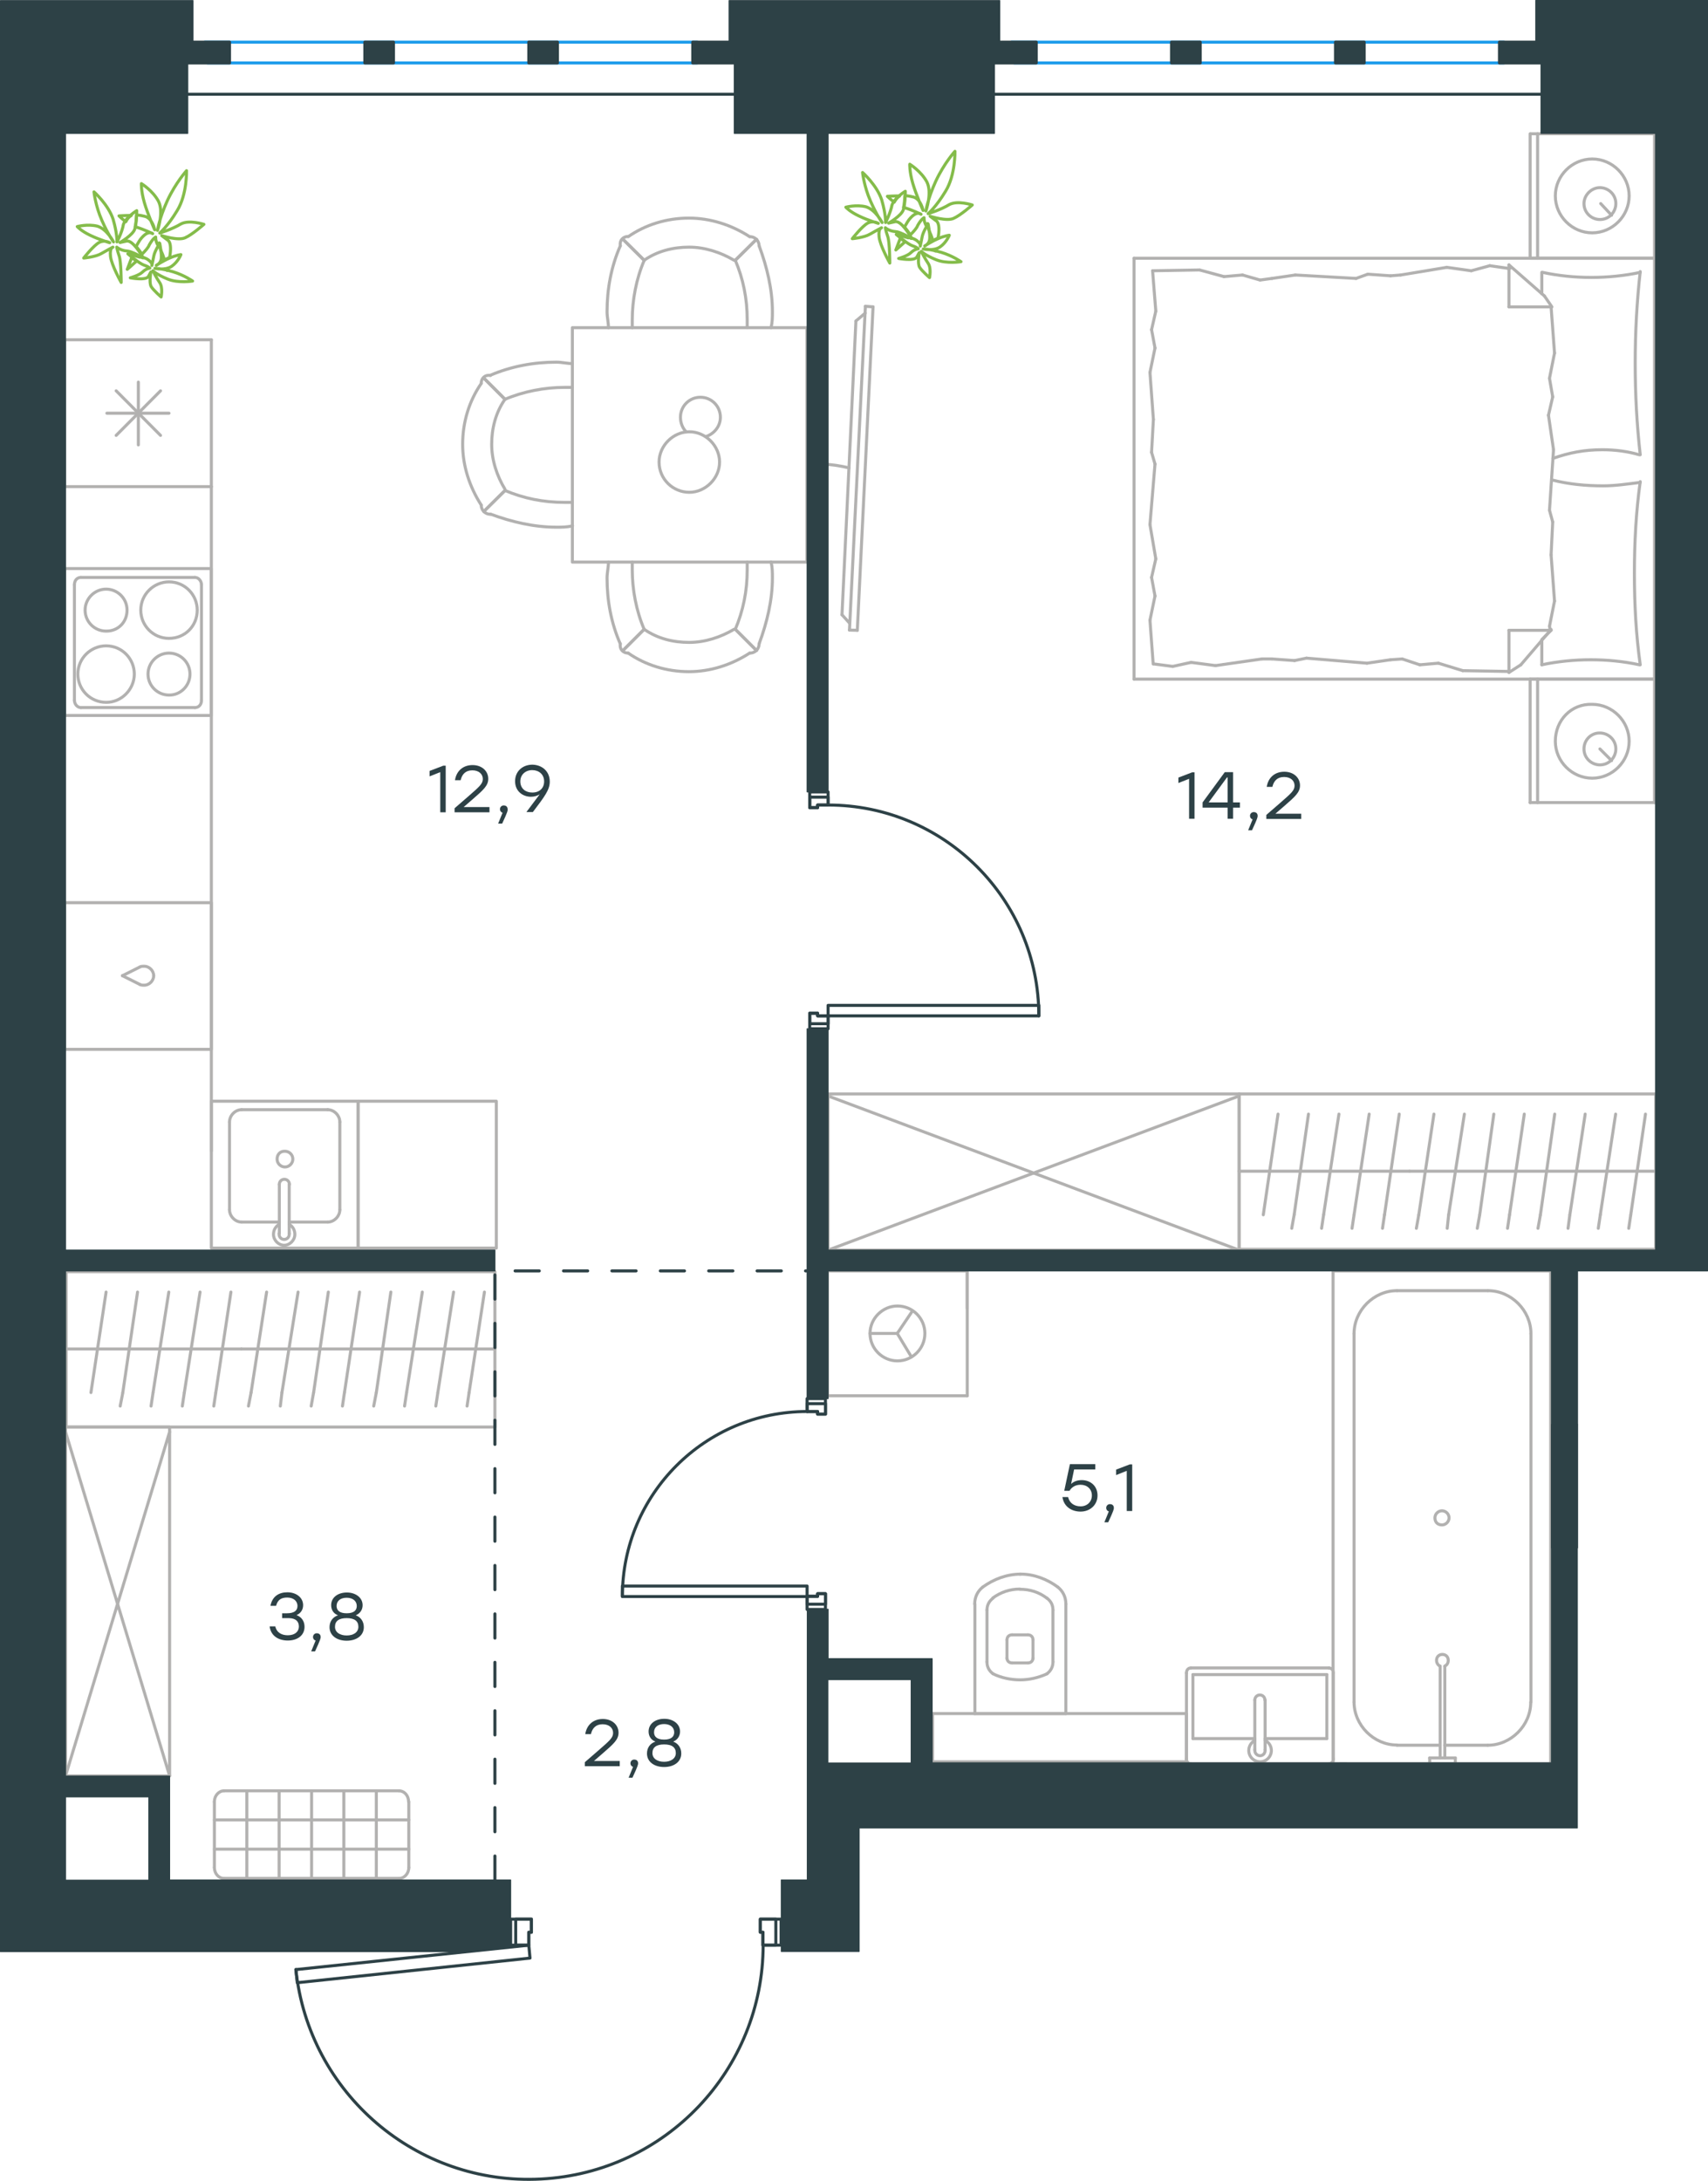 <?xml version="1.0" encoding="utf-8"?>
<!-- Generator: Adobe Illustrator 26.5.0, SVG Export Plug-In . SVG Version: 6.00 Build 0)  -->
<svg version="1.1" id="Слой_1" xmlns="http://www.w3.org/2000/svg" xmlns:xlink="http://www.w3.org/1999/xlink" x="0px" y="0px"
	 viewBox="0 0 846.9 1081" style="enable-background:new 0 0 846.9 1081;" xml:space="preserve">
<style type="text/css">
	.st0{fill:none;stroke:#B2B1B0;stroke-width:1.5;stroke-linecap:round;stroke-linejoin:round;stroke-miterlimit:22.926;}
	.st1{fill:none;stroke:#2D4146;stroke-width:1.5;stroke-linecap:round;stroke-linejoin:round;stroke-miterlimit:10;}
	.st2{fill:none;stroke:#1D9CEB;stroke-width:1.5;stroke-linecap:round;stroke-linejoin:round;stroke-miterlimit:22.926;}
	.st3{fill:none;stroke:#2D4146;stroke-width:1.5;stroke-linecap:round;stroke-linejoin:round;stroke-miterlimit:22.926;}
	
		.st4{fill:none;stroke:#2D4146;stroke-width:1.5;stroke-linecap:round;stroke-linejoin:round;stroke-miterlimit:22.926;stroke-dasharray:12,12,0,0,0,0;}
	.st5{fill:#2D4146;}
	.st6{fill:#2D4146;stroke:#2D4146;stroke-width:0.5;stroke-linecap:round;stroke-linejoin:round;stroke-miterlimit:10;}
	.st7{fill:none;stroke:#84BC4A;stroke-width:1.5;stroke-linecap:round;stroke-linejoin:round;stroke-miterlimit:22.926;}
</style>
<g>
	<g>
		<line class="st0" x1="820.4" y1="336.6" x2="820.4" y2="397.8"/>
		<line class="st0" x1="758.7" y1="397.8" x2="758.7" y2="336.6"/>
		<line class="st0" x1="758.7" y1="336.6" x2="820.4" y2="336.6"/>
		<line class="st0" x1="820.4" y1="397.8" x2="758.7" y2="397.8"/>
		<line class="st0" x1="793.3" y1="371.2" x2="799.1" y2="377"/>
		<line class="st0" x1="762.4" y1="397.8" x2="762.4" y2="336.6"/>
		<path class="st0" d="M771.2,367.4c0,10,8.3,18.3,18.3,18.3c10,0,18.3-8.3,18.3-18.3c0-10-8.3-18.3-18.3-18.3
			C779.1,348.7,771.2,357,771.2,367.4z"/>
		<path class="st0" d="M785.4,371.2c0,4.6,3.8,7.9,7.9,7.9c4.6,0,7.9-3.7,7.9-7.9c0-4.6-3.8-7.9-7.9-7.9
			C789.1,363.2,785.4,366.6,785.4,371.2z"/>
		<line class="st0" x1="820.4" y1="128" x2="820.4" y2="336.6"/>
		<line class="st0" x1="764.5" y1="145.6" x2="764.5" y2="135"/>
		<line class="st0" x1="769.1" y1="312.4" x2="748.2" y2="312.4"/>
		<line class="st0" x1="764.5" y1="317" x2="769.1" y2="312.4"/>
		<line class="st0" x1="562.3" y1="128" x2="820.4" y2="128"/>
		<line class="st0" x1="748.2" y1="333.3" x2="748.2" y2="312.4"/>
		<line class="st0" x1="820.4" y1="336.6" x2="562.3" y2="336.6"/>
		<line class="st0" x1="748.2" y1="131.3" x2="765.8" y2="146.7"/>
		<line class="st0" x1="765.8" y1="146.7" x2="769.5" y2="152.1"/>
		<line class="st0" x1="764.5" y1="329.5" x2="764.5" y2="317.4"/>
		<line class="st0" x1="769.1" y1="152.1" x2="748.2" y2="152.1"/>
		<line class="st0" x1="769.1" y1="312" x2="754.1" y2="329.5"/>
		<line class="st0" x1="754.1" y1="329.5" x2="748.2" y2="333.3"/>
		<line class="st0" x1="748.2" y1="131.3" x2="748.2" y2="152.1"/>
		<line class="st0" x1="571" y1="224.2" x2="571.9" y2="207.9"/>
		<line class="st0" x1="573.1" y1="277" x2="570.2" y2="260"/>
		<line class="st0" x1="572.7" y1="295.4" x2="571" y2="286.2"/>
		<line class="st0" x1="571" y1="286.2" x2="573.1" y2="277"/>
		<line class="st0" x1="572.7" y1="230" x2="571" y2="224.2"/>
		<line class="st0" x1="570.2" y1="260" x2="572.7" y2="230"/>
		<line class="st0" x1="571.8" y1="329.1" x2="570.2" y2="307.4"/>
		<line class="st0" x1="570.2" y1="307.4" x2="572.7" y2="295.4"/>
		<line class="st0" x1="573.1" y1="154.2" x2="571.5" y2="134.2"/>
		<line class="st0" x1="572.7" y1="172.5" x2="571" y2="163.4"/>
		<line class="st0" x1="571" y1="163.4" x2="573.1" y2="154.2"/>
		<line class="st0" x1="571.9" y1="207.9" x2="570.2" y2="184.6"/>
		<line class="st0" x1="570.2" y1="184.6" x2="572.7" y2="172.5"/>
		<line class="st0" x1="562.3" y1="128" x2="562.3" y2="336.6"/>
		<path class="st0" d="M813.3,225.4c-1.7-15-2.5-30-2.5-45.4c0-15,0.8-30.4,2.5-45.4"/>
		<path class="st0" d="M770,227.2c8.3-2.9,15.7-4.3,24.5-4.3c6.3,0,12.5,0.8,18.3,2.5"/>
		<path class="st0" d="M813.3,135c-7.9,1.7-16.3,2.5-24.2,2.5c-8.3,0-16.3-0.8-24.2-2.5"/>
		<path class="st0" d="M813.3,239.1c-6.3,0.8-12.5,1.7-18.3,1.7c-8.8,0-17.1-0.8-25.4-2.9"/>
		<line class="st0" x1="695.3" y1="326.6" x2="689.5" y2="327"/>
		<line class="st0" x1="713.2" y1="328.7" x2="704" y2="329.5"/>
		<line class="st0" x1="704" y1="329.5" x2="695.3" y2="326.6"/>
		<line class="st0" x1="748.2" y1="332.8" x2="725.3" y2="332.4"/>
		<line class="st0" x1="725.3" y1="332.4" x2="713.2" y2="328.7"/>
		<line class="st0" x1="641.9" y1="327.4" x2="630.7" y2="326.6"/>
		<line class="st0" x1="689.5" y1="327" x2="677.8" y2="328.7"/>
		<line class="st0" x1="647.8" y1="326.2" x2="641.9" y2="327.4"/>
		<line class="st0" x1="677.8" y1="328.7" x2="647.8" y2="326.2"/>
		<line class="st0" x1="630.7" y1="326.6" x2="625.7" y2="326.6"/>
		<line class="st0" x1="590.6" y1="328.3" x2="581.5" y2="330.3"/>
		<line class="st0" x1="581.5" y1="330.3" x2="572.3" y2="329.1"/>
		<line class="st0" x1="625.7" y1="326.6" x2="602.7" y2="329.9"/>
		<line class="st0" x1="602.7" y1="329.9" x2="590.6" y2="328.3"/>
		<line class="st0" x1="624.8" y1="138.8" x2="630.7" y2="138"/>
		<line class="st0" x1="606.9" y1="137.1" x2="616.1" y2="136.3"/>
		<line class="st0" x1="616.1" y1="136.3" x2="624.8" y2="138.8"/>
		<line class="st0" x1="571.5" y1="134.2" x2="594.8" y2="133.8"/>
		<line class="st0" x1="594.8" y1="133.8" x2="606.9" y2="137.1"/>
		<line class="st0" x1="678.2" y1="135.9" x2="689.5" y2="136.7"/>
		<line class="st0" x1="630.7" y1="138" x2="642.3" y2="136.3"/>
		<line class="st0" x1="672.4" y1="138" x2="678.2" y2="135.9"/>
		<line class="st0" x1="642.3" y1="136.3" x2="672.4" y2="138"/>
		<line class="st0" x1="689.5" y1="136.7" x2="694.5" y2="136.3"/>
		<line class="st0" x1="747.8" y1="133" x2="748.7" y2="133"/>
		<line class="st0" x1="729.5" y1="134.2" x2="738.7" y2="131.7"/>
		<line class="st0" x1="738.7" y1="131.7" x2="747.8" y2="133"/>
		<line class="st0" x1="694.5" y1="136.3" x2="717.4" y2="132.5"/>
		<line class="st0" x1="717.4" y1="132.5" x2="729.5" y2="134.2"/>
		<path class="st0" d="M813.3,329.5c-2.1-15-2.9-30-2.9-45.4c0-15,0.8-30.4,2.9-45.4"/>
		<path class="st0" d="M764.5,329.5c7.9-1.7,16.3-2.5,24.2-2.5c8.3,0,16.3,0.8,24.2,2.5"/>
		<line class="st0" x1="769.9" y1="258.7" x2="769.1" y2="275"/>
		<line class="st0" x1="767.8" y1="205.8" x2="770.3" y2="222.9"/>
		<line class="st0" x1="768.3" y1="187.5" x2="769.9" y2="196.7"/>
		<line class="st0" x1="769.9" y1="196.7" x2="767.8" y2="205.8"/>
		<line class="st0" x1="768.3" y1="252.9" x2="769.9" y2="258.7"/>
		<line class="st0" x1="770.3" y1="222.9" x2="768.3" y2="252.9"/>
		<line class="st0" x1="769.1" y1="152.1" x2="770.8" y2="175"/>
		<line class="st0" x1="770.8" y1="175" x2="768.3" y2="187.5"/>
		<line class="st0" x1="768.3" y1="310.4" x2="768.7" y2="312.4"/>
		<line class="st0" x1="769.1" y1="275" x2="770.8" y2="297.9"/>
		<line class="st0" x1="770.8" y1="297.9" x2="768.3" y2="310.4"/>
		<line class="st0" x1="820.4" y1="66.3" x2="820.4" y2="128"/>
		<line class="st0" x1="758.7" y1="128" x2="758.7" y2="66.3"/>
		<line class="st0" x1="759.1" y1="66.3" x2="820.4" y2="66.3"/>
		<line class="st0" x1="820.4" y1="128" x2="759.1" y2="128"/>
		<line class="st0" x1="793.7" y1="100.9" x2="799.1" y2="106.7"/>
		<line class="st0" x1="762.4" y1="128" x2="762.4" y2="66.3"/>
		<path class="st0" d="M771.2,97.1c0,10,8.3,18.3,18.3,18.3c10,0,18.3-8.3,18.3-18.3c0-10-8.3-18.3-18.3-18.3
			C779.5,78.8,771.2,87.1,771.2,97.1z"/>
		<path class="st0" d="M785.4,100.9c0,4.6,3.8,7.9,7.9,7.9c4.6,0,7.9-3.7,7.9-7.9c0-4.6-3.8-7.9-7.9-7.9
			C789.1,93,785.4,96.7,785.4,100.9z"/>
	</g>
	<g>
		<path class="st0" d="M421,231.9c-4.3-1-8.5-1.7-12.6-1.8"/>
		<line class="st0" x1="429.1" y1="151.8" x2="421.2" y2="312.3"/>
		<line class="st0" x1="425.1" y1="312.4" x2="432.9" y2="152.1"/>
		<line class="st0" x1="432.9" y1="152.1" x2="429.1" y2="151.8"/>
		<line class="st0" x1="417.5" y1="304.7" x2="424.4" y2="159.1"/>
		<line class="st0" x1="421.3" y1="308.9" x2="417.5" y2="304.7"/>
		<line class="st0" x1="424.4" y1="159.1" x2="429" y2="155.2"/>
		<line class="st0" x1="425.1" y1="312.4" x2="421.2" y2="312.3"/>
	</g>
</g>
<g>
	<line class="st0" x1="614.4" y1="580.5" x2="698.9" y2="580.5"/>
	<line class="st0" x1="685.5" y1="608.8" x2="686.5" y2="602.1"/>
	<line class="st0" x1="686.5" y1="602.1" x2="693.8" y2="552.2"/>
	<line class="st0" x1="670.4" y1="608.8" x2="671.4" y2="602.1"/>
	<line class="st0" x1="671.4" y1="602.1" x2="678.9" y2="552.2"/>
	<line class="st0" x1="655.3" y1="608.8" x2="656.3" y2="602.1"/>
	<line class="st0" x1="656.3" y1="602.1" x2="663.9" y2="552.2"/>
	<line class="st0" x1="640.5" y1="608.8" x2="641.7" y2="602.1"/>
	<line class="st0" x1="641.7" y1="602.1" x2="648.8" y2="552.2"/>
	<line class="st0" x1="626.4" y1="602.1" x2="633.7" y2="552.2"/>
	<rect x="614.4" y="542.2" class="st0" width="206.6" height="77"/>
	<line class="st0" x1="698.9" y1="580.5" x2="821" y2="580.5"/>
	<line class="st0" x1="807.6" y1="608.8" x2="808.6" y2="602.1"/>
	<line class="st0" x1="808.6" y1="602.1" x2="815.9" y2="552.2"/>
	<line class="st0" x1="792.5" y1="608.8" x2="793.5" y2="602.1"/>
	<line class="st0" x1="793.5" y1="602.1" x2="801.1" y2="552.2"/>
	<line class="st0" x1="777.5" y1="608.8" x2="778.4" y2="602.1"/>
	<line class="st0" x1="778.4" y1="602.1" x2="786" y2="552.2"/>
	<line class="st0" x1="762.6" y1="608.8" x2="763.8" y2="602.1"/>
	<line class="st0" x1="763.8" y1="602.1" x2="770.9" y2="552.2"/>
	<line class="st0" x1="747.5" y1="608.8" x2="748.5" y2="602.1"/>
	<line class="st0" x1="748.5" y1="602.1" x2="755.8" y2="552.2"/>
	<line class="st0" x1="732.5" y1="608.8" x2="733.7" y2="602.1"/>
	<line class="st0" x1="733.7" y1="602.1" x2="740.7" y2="552.2"/>
	<line class="st0" x1="717.6" y1="608.8" x2="718.3" y2="602.1"/>
	<line class="st0" x1="718.3" y1="602.1" x2="726.1" y2="552.2"/>
	<line class="st0" x1="703.5" y1="602.1" x2="711" y2="552.2"/>
	<line class="st0" x1="702.3" y1="608.8" x2="703.5" y2="602.1"/>
</g>
<g>
	<rect x="410.6" y="542.2" class="st0" width="203.9" height="77.4"/>
	<line class="st0" x1="410.6" y1="619.6" x2="614.4" y2="543.2"/>
	<line class="st0" x1="410.6" y1="543.2" x2="614.4" y2="619.6"/>
</g>
<g>
	<line class="st0" x1="104.8" y1="168.4" x2="104.8" y2="241.2"/>
	<line class="st0" x1="68.6" y1="189.4" x2="68.6" y2="220.5"/>
	<line class="st0" x1="57.6" y1="215.8" x2="79.6" y2="193.7"/>
	<line class="st0" x1="57.6" y1="193.7" x2="79.6" y2="215.8"/>
	<line class="st0" x1="53" y1="204.8" x2="83.8" y2="204.8"/>
	<line class="st0" x1="104.8" y1="241.2" x2="32" y2="241.2"/>
	<line class="st0" x1="32" y1="168.4" x2="32" y2="241.2"/>
	<line class="st0" x1="104.8" y1="168.4" x2="32" y2="168.4"/>
</g>
<g>
	<rect x="104.8" y="545.8" class="st0" width="72.8" height="72.8"/>
	<line class="st0" x1="138.5" y1="587" x2="138.5" y2="611.4"/>
	<line class="st0" x1="143.4" y1="605.7" x2="162.5" y2="605.7"/>
	<line class="st0" x1="162.5" y1="550" x2="119.8" y2="550"/>
	<line class="st0" x1="119.8" y1="605.7" x2="138.5" y2="605.7"/>
	<line class="st0" x1="113.8" y1="556.1" x2="113.8" y2="599.6"/>
	<line class="st0" x1="143.4" y1="611.4" x2="143.4" y2="587"/>
	<line class="st0" x1="168.5" y1="599.6" x2="168.5" y2="556.1"/>
	<path class="st0" d="M138.5,587L138.5,587c0-1.4,1.1-2.5,2.5-2.5c1.4,0,2.5,1.1,2.5,2.5"/>
	<path class="st0" d="M168.5,599.6c0,3.2-2.8,6.1-6,6.1"/>
	<path class="st0" d="M143.4,606.8c1.8,1.1,2.8,2.9,2.8,5c0,2.9-2.5,5.4-5.3,5.4c-2.8,0-5.3-2.5-5.3-5.4c0-2.2,1.1-3.9,2.8-5"/>
	<path class="st0" d="M113.8,556.1c0-3.2,2.8-6.1,6-6.1"/>
	<path class="st0" d="M119.8,605.7c-3.2,0-6-2.9-6-6.1"/>
	<path class="st0" d="M162.5,550c3.2,0,6,2.9,6,6.1"/>
	<path class="st0" d="M143.4,611.4v0.4c0,1.4-1.1,2.5-2.5,2.5c-1.4,0-2.5-1.1-2.5-2.5v-0.4"/>
	<path class="st0" d="M137.4,574.5c0,2.2,1.8,3.9,3.9,3.9c2.1,0,3.9-1.8,3.9-3.9c0-2.2-1.8-3.9-3.9-3.9
		C138.8,570.5,137.4,572.3,137.4,574.5z"/>
</g>
<g>
	<path class="st0" d="M63,302.4c0-5.8-4.7-10.4-10.4-10.4c-5.7,0-10.4,4.7-10.4,10.4c0,5.8,4.7,10.4,10.4,10.4
		C58.4,312.9,63,308.5,63,302.4z"/>
	<path class="st0" d="M66.6,334.1c0-7.6-6.1-14-14-14c-7.5,0-14,6.1-14,14c0,7.6,6.1,14,14,14C60.2,348.2,66.6,341.7,66.6,334.1z"/>
	<path class="st0" d="M94.2,334.1c0-5.8-4.7-10.4-10.4-10.4c-5.7,0-10.4,4.7-10.4,10.4c0,5.8,4.7,10.4,10.4,10.4
		C89.5,344.6,94.2,339.9,94.2,334.1z"/>
	<path class="st0" d="M97.8,302.4c0-7.6-6.1-14-14-14c-7.5,0-14,6.1-14,14c0,7.6,6.1,14,14,14S97.8,310.3,97.8,302.4z"/>
	<line class="st0" x1="36.9" y1="347.1" x2="36.9" y2="289.8"/>
	<line class="st0" x1="96.7" y1="350.7" x2="40.1" y2="350.7"/>
	<line class="st0" x1="99.9" y1="289.8" x2="99.9" y2="347.1"/>
	<line class="st0" x1="40.1" y1="286.2" x2="96.7" y2="286.2"/>
	<path class="st0" d="M99.9,347.1L99.9,347.1c0,2.2-1.4,3.6-3.2,3.6"/>
	<path class="st0" d="M36.9,289.8L36.9,289.8c0-2.2,1.4-3.6,3.2-3.6"/>
	<path class="st0" d="M40.1,350.7L40.1,350.7c-1.8,0-3.2-1.8-3.2-3.6"/>
	<path class="st0" d="M96.7,286.2L96.7,286.2c1.8,0,3.2,1.8,3.2,3.6"/>
	<rect x="32" y="281.8" class="st0" width="72.7" height="72.8"/>
</g>
<g>
	<rect x="32" y="447.4" class="st0" width="72.8" height="72.7"/>
	<line class="st0" x1="60.7" y1="483.6" x2="69.3" y2="487.9"/>
	<line class="st0" x1="69.3" y1="479.3" x2="60.7" y2="483.6"/>
	<path class="st0" d="M69.3,479.3c0.7-0.4,1.4-0.4,2.2-0.4c2.5,0,4.7,2.2,4.7,4.7"/>
	<path class="st0" d="M69.3,487.9c0.7,0.4,1.4,0.4,2.2,0.4c2.5,0,4.7-2.2,4.7-4.7"/>
</g>
<line class="st0" x1="104.8" y1="241.2" x2="104.8" y2="570.5"/>
<rect x="177.5" y="545.8" class="st0" width="68.6" height="72.8"/>
<g>
	<rect x="283.8" y="162.4" class="st0" width="116.3" height="116.2"/>
	<path class="st0" d="M319.4,129c6.6-4.6,14.4-6.5,22.3-6.5c7.9,0,15.7,2.6,22.3,6.5"/>
	<path class="st0" d="M301.7,162.4c0-2.6-0.7-5.2-0.7-7.9c0-11.1,2-22.3,6.6-32.7"/>
	<path class="st0" d="M376.4,121.8c3.9,10.5,6.6,21.6,6.6,32.7c0,2.6,0,5.2-0.7,7.9"/>
	<path class="st0" d="M313.5,162.4c0-1.3,0-2.6,0-3.9c0-9.8,2-20.3,5.9-29.4"/>
	<path class="st0" d="M364.6,129c3.9,9.2,5.9,19,5.9,29.4c0,1.3,0,2.6,0,3.9"/>
	<path class="st0" d="M311.5,117.3c8.5-5.9,19-9.2,30.1-9.2c10.5,0,21,3.3,30.1,9.2"/>
	<line class="st0" x1="319.4" y1="129" x2="308.9" y2="118.6"/>
	<line class="st0" x1="364.6" y1="129" x2="375.1" y2="118.6"/>
	<line class="st0" x1="319.4" y1="129" x2="308.9" y2="118.6"/>
	<line class="st0" x1="364.6" y1="129" x2="375.1" y2="118.6"/>
	<path class="st0" d="M371.8,117.3c2.6,0,4.6,2,4.6,4.6"/>
	<path class="st0" d="M307.6,121.8c-0.5-2.6,1.3-4.6,3.9-4.6"/>
	<path class="st0" d="M319.4,311.9c6.6,4.6,14.4,6.5,22.3,6.5c7.9,0,15.7-2.6,22.3-6.5"/>
	<path class="st0" d="M301.7,278.6c0,2.6-0.7,5.2-0.7,7.9c0,11.1,2,22.3,6.6,32.7"/>
	<path class="st0" d="M376.4,319.1c3.9-10.5,6.6-21.6,6.6-32.7c0-2.6,0-5.2-0.7-7.9"/>
	<path class="st0" d="M313.5,278.6c0,1.3,0,2.6,0,3.9c0,9.8,2,20.3,5.9,29.4"/>
	<path class="st0" d="M364.6,311.9c3.9-9.2,5.9-19,5.9-29.4c0-1.3,0-2.6,0-3.9"/>
	<path class="st0" d="M311.5,323.7c8.5,5.9,19,9.2,30.1,9.2c10.5,0,21-3.3,30.1-9.2"/>
	<line class="st0" x1="319.4" y1="311.9" x2="308.9" y2="322.4"/>
	<line class="st0" x1="364.6" y1="311.9" x2="375.1" y2="322.4"/>
	<line class="st0" x1="319.4" y1="311.9" x2="308.9" y2="322.4"/>
	<line class="st0" x1="364.6" y1="311.9" x2="375.1" y2="322.4"/>
	<path class="st0" d="M371.8,323.7c2.6,0,4.6-2,4.6-4.6"/>
	<path class="st0" d="M307.6,319.1c-0.5,2.6,1.3,4.6,3.9,4.6"/>
	<path class="st0" d="M250.4,197.9c-4.6,6.5-6.6,14.4-6.6,22.3c0,7.9,2.6,15.7,6.6,22.3"/>
	<path class="st0" d="M283.8,180.2c-2.6,0-5.2-0.7-7.9-0.7c-11.1,0-22.3,2-32.8,6.5"/>
	<path class="st0" d="M243.2,254.8c10.5,3.9,21.6,6.5,32.8,6.5c2.6,0,5.2,0,7.9-0.7"/>
	<path class="st0" d="M283.8,192c-1.3,0-2.6,0-3.9,0c-9.8,0-20.3,2-29.5,5.9"/>
	<path class="st0" d="M250.4,243.1c9.2,3.9,19,5.9,29.5,5.9c1.3,0,2.6,0,3.9,0"/>
	<path class="st0" d="M238.6,190.1c-5.9,8.5-9.2,19-9.2,30.1c0,10.5,3.3,20.9,9.2,30.1"/>
	<line class="st0" x1="250.4" y1="197.9" x2="239.9" y2="187.4"/>
	<line class="st0" x1="250.4" y1="243.1" x2="239.9" y2="253.5"/>
	<line class="st0" x1="250.4" y1="197.9" x2="239.9" y2="187.4"/>
	<line class="st0" x1="250.4" y1="243.1" x2="239.9" y2="253.5"/>
	<path class="st0" d="M238.6,250.3c0,2.6,2,4.6,4.6,4.6"/>
	<path class="st0" d="M243.2,186.1c-2.6-0.5-4.6,1.3-4.6,3.9"/>
	<path class="st0" d="M341.8,244c8,0,15-6.9,15-15c0-8-6.9-15-15-15c-8,0-15,6.9-15,15C326.8,237.5,333.7,244,341.8,244z"/>
	<path class="st0" d="M340.3,214.1c-1.8-1.8-2.9-4.4-2.9-7.3c0-5.5,4.4-9.9,9.9-9.9c5.5,0,9.9,4.4,9.9,9.9c0,4.4-2.9,8-6.9,9.5"/>
</g>
<g>
	<line class="st0" x1="32.8" y1="668.6" x2="119.7" y2="668.6"/>
	<line class="st0" x1="106" y1="696.9" x2="107" y2="690.2"/>
	<line class="st0" x1="107" y1="690.2" x2="114.5" y2="640.4"/>
	<line class="st0" x1="90.4" y1="696.9" x2="91.4" y2="690.2"/>
	<line class="st0" x1="91.4" y1="690.2" x2="99.2" y2="640.4"/>
	<line class="st0" x1="74.9" y1="696.9" x2="75.9" y2="690.2"/>
	<line class="st0" x1="75.9" y1="690.2" x2="83.7" y2="640.4"/>
	<line class="st0" x1="59.6" y1="696.9" x2="60.9" y2="690.2"/>
	<line class="st0" x1="60.9" y1="690.2" x2="68.2" y2="640.4"/>
	<line class="st0" x1="45.1" y1="690.2" x2="52.6" y2="640.4"/>
	<rect x="32.8" y="630.3" class="st0" width="212.6" height="77"/>
	<line class="st0" x1="119.7" y1="668.6" x2="245.4" y2="668.6"/>
	<line class="st0" x1="231.6" y1="696.9" x2="232.6" y2="690.2"/>
	<line class="st0" x1="232.6" y1="690.2" x2="240.2" y2="640.4"/>
	<line class="st0" x1="216.1" y1="696.9" x2="217.1" y2="690.2"/>
	<line class="st0" x1="217.1" y1="690.2" x2="224.9" y2="640.4"/>
	<line class="st0" x1="200.6" y1="696.9" x2="201.6" y2="690.2"/>
	<line class="st0" x1="201.6" y1="690.2" x2="209.4" y2="640.4"/>
	<line class="st0" x1="185.3" y1="696.9" x2="186.6" y2="690.2"/>
	<line class="st0" x1="186.6" y1="690.2" x2="193.8" y2="640.4"/>
	<line class="st0" x1="169.8" y1="696.9" x2="170.8" y2="690.2"/>
	<line class="st0" x1="170.8" y1="690.2" x2="178.3" y2="640.4"/>
	<line class="st0" x1="154.3" y1="696.9" x2="155.5" y2="690.2"/>
	<line class="st0" x1="155.5" y1="690.2" x2="162.8" y2="640.4"/>
	<line class="st0" x1="139" y1="696.9" x2="139.8" y2="690.2"/>
	<line class="st0" x1="139.8" y1="690.2" x2="147.8" y2="640.4"/>
	<line class="st0" x1="124.5" y1="690.2" x2="132.2" y2="640.4"/>
	<line class="st0" x1="123.2" y1="696.9" x2="124.5" y2="690.2"/>
</g>
<g>
	<rect x="32.5" y="707.3" class="st0" width="51.6" height="172.9"/>
	<line class="st0" x1="32.5" y1="880.2" x2="84.1" y2="709.7"/>
	<line class="st0" x1="32.5" y1="709.7" x2="84.1" y2="880.2"/>
</g>
<g>
	<line class="st0" x1="106.3" y1="925.6" x2="106.3" y2="893"/>
	<line class="st0" x1="111.1" y1="887.6" x2="197.8" y2="887.6"/>
	<line class="st0" x1="202.7" y1="893" x2="202.7" y2="925.6"/>
	<line class="st0" x1="197.8" y1="931" x2="111.1" y2="931"/>
	<line class="st0" x1="186.6" y1="887.6" x2="186.6" y2="931.1"/>
	<line class="st0" x1="202.7" y1="916.5" x2="106.3" y2="916.5"/>
	<line class="st0" x1="202.7" y1="902" x2="106.3" y2="902"/>
	<line class="st0" x1="122.4" y1="887.6" x2="122.4" y2="931.1"/>
	<line class="st0" x1="138.4" y1="887.6" x2="138.4" y2="931.1"/>
	<line class="st0" x1="154.5" y1="887.6" x2="154.5" y2="931.1"/>
	<line class="st0" x1="170.5" y1="887.6" x2="170.5" y2="931.1"/>
	<path class="st0" d="M106.3,893c0-3,2.2-5.4,4.8-5.4"/>
	<path class="st0" d="M202.7,925.6c0,3-2.2,5.4-4.8,5.4"/>
	<path class="st0" d="M197.8,887.6c2.7,0,4.8,2.4,4.8,5.4"/>
	<path class="st0" d="M111.1,931c-2.7,0-4.8-2.4-4.8-5.4"/>
</g>
<g>
	<line class="st0" x1="483" y1="849.3" x2="528.5" y2="849.3"/>
	<g>
		<line class="st0" x1="483.4" y1="795" x2="483.4" y2="849.3"/>
		<line class="st0" x1="522.1" y1="823.7" x2="522.1" y2="798"/>
		<line class="st0" x1="489.4" y1="798" x2="489.4" y2="823.7"/>
		<line class="st0" x1="512.2" y1="822.2" x2="512.2" y2="812.8"/>
		<line class="st0" x1="499.3" y1="812.8" x2="499.3" y2="822.2"/>
		<line class="st0" x1="501.8" y1="824.2" x2="509.7" y2="824.2"/>
		<line class="st0" x1="528.5" y1="849.3" x2="528.5" y2="795"/>
		<line class="st0" x1="509.7" y1="810.3" x2="501.8" y2="810.3"/>
		<path class="st0" d="M524.5,786.6c-5.4-4-11.9-6.4-18.3-6.4c0,0,0,0-0.5,0"/>
		<path class="st0" d="M509.7,824.2c1.5,0,2.5-1,2.5-2.5"/>
		<path class="st0" d="M519.1,829.6c2-1.5,3-3.5,3-5.9"/>
		<path class="st0" d="M512.2,812.8c0-1.5-1-2.5-2.5-2.5"/>
		<path class="st0" d="M519.1,792.1c-4-3-8.4-4.4-13.4-4.4"/>
		<path class="st0" d="M501.8,810.3c-1.5,0-2.5,1-2.5,2.5"/>
		<path class="st0" d="M499.3,821.7c0,1.5,1,2.5,2.5,2.5"/>
		<path class="st0" d="M489.4,823.7c0,2.5,1,4.4,3,5.9"/>
		<path class="st0" d="M492.4,829.6c4,2,8.9,3,13.4,3s8.9-1,13.4-3"/>
		<path class="st0" d="M492.4,792.1c-2,1.5-3,3.5-3,5.9"/>
		<path class="st0" d="M506.1,780.2L506.1,780.2c-6.9,0-13.4,2.5-18.8,6.4"/>
		<path class="st0" d="M528.5,795c0-3.5-1.5-6.4-4-8.4"/>
		<path class="st0" d="M487.3,786.6c-2.5,2-4,4.9-4,8.4"/>
		<path class="st0" d="M505.7,787.6L505.7,787.6c-4.9,0-9.4,1.5-13.4,4.4"/>
		<path class="st0" d="M522.1,798c0-2.5-1-4.4-3-5.9"/>
	</g>
	<rect x="462.4" y="849.3" class="st0" width="125.9" height="23.9"/>
</g>
<g>
	<line class="st0" x1="657.9" y1="830" x2="657.9" y2="861.7"/>
	<line class="st0" x1="657.9" y1="861.7" x2="627.3" y2="861.7"/>
	<line class="st0" x1="622.2" y1="861.7" x2="591.5" y2="861.7"/>
	<line class="st0" x1="591.5" y1="830" x2="657.9" y2="830"/>
	<line class="st0" x1="591.5" y1="861.7" x2="591.5" y2="830"/>
	<line class="st0" x1="590.5" y1="874.2" x2="659" y2="874.2"/>
	<line class="st0" x1="588.3" y1="829.2" x2="588.3" y2="871.7"/>
	<line class="st0" x1="659" y1="826.7" x2="590.5" y2="826.7"/>
	<line class="st0" x1="661.1" y1="871.7" x2="661.1" y2="829.2"/>
	<path class="st0" d="M661.1,829.2c0-1.5-0.9-2.5-2.2-2.5"/>
	<path class="st0" d="M590.5,826.7c-1.3,0-2.2,1-2.2,2.5"/>
	<path class="st0" d="M588.3,871.7c0,1.5,0.9,2.5,2.2,2.5"/>
	<path class="st0" d="M659,874.2c0.9,0,2.2-1,2.2-2.5"/>
	<line class="st0" x1="622.2" y1="842.6" x2="622.2" y2="867.2"/>
	<line class="st0" x1="627.3" y1="867.2" x2="627.3" y2="842.6"/>
	<path class="st0" d="M622.2,842.6L622.2,842.6c0-1.4,1.1-2.5,2.5-2.5c1.4,0,2.5,1.1,2.5,2.5v0"/>
	<path class="st0" d="M627.3,862.6c1.9,0.9,3.1,2.9,3.1,5c0,3.1-2.5,5.6-5.6,5.6c-3.1,0-5.6-2.5-5.6-5.6c0-2.1,1.2-4,3-5"/>
	<path class="st0" d="M627.3,867.2c0,0.1,0,0.2,0,0.4c0,1.4-1.1,2.6-2.5,2.6c-1.4,0-2.6-1.1-2.6-2.6c0-0.1,0-0.2,0-0.4"/>
</g>
<g>
	<line class="st0" x1="713.2" y1="865" x2="692.7" y2="865"/>
	<line class="st0" x1="737.7" y1="865" x2="716.4" y2="865"/>
	<line class="st0" x1="671.4" y1="843.6" x2="671.4" y2="661"/>
	<line class="st0" x1="692.7" y1="639.7" x2="737.7" y2="639.7"/>
	<line class="st0" x1="768.9" y1="629.9" x2="768.9" y2="874.2"/>
	<line class="st0" x1="661" y1="629.9" x2="768.9" y2="629.9"/>
	<line class="st0" x1="759.1" y1="661" x2="759.1" y2="843.6"/>
	<line class="st0" x1="661" y1="874.2" x2="661" y2="629.9"/>
	<line class="st0" x1="768.9" y1="874.2" x2="661" y2="874.2"/>
	<path class="st0" d="M692.7,639.7c-11.5,0-21.3,9.8-21.3,21.3"/>
	<path class="st0" d="M737.7,865c11.5,0,21.3-9.8,21.3-21.3"/>
	<path class="st0" d="M759.1,661c0-11.5-9.8-21.3-21.3-21.3"/>
	<path class="st0" d="M671.4,843.6c0,11.5,9.8,21.3,21.3,21.3"/>
	<line class="st0" x1="667.4" y1="874.2" x2="664.5" y2="874.2"/>
	<line class="st0" x1="714.1" y1="871.3" x2="714.1" y2="825.8"/>
	<line class="st0" x1="716.4" y1="825.8" x2="716.4" y2="871.3"/>
	<line class="st0" x1="721.6" y1="874.2" x2="708.9" y2="874.2"/>
	<line class="st0" x1="708.9" y1="874.2" x2="708.9" y2="871.3"/>
	<line class="st0" x1="708.9" y1="871.3" x2="721.6" y2="871.3"/>
	<line class="st0" x1="721.6" y1="871.3" x2="721.6" y2="874.2"/>
	<path class="st0" d="M716.4,825.8c1.2-0.6,1.7-1.7,1.7-2.9c0-1.7-1.2-2.9-2.9-2.9c-1.7,0-2.9,1.2-2.9,2.9c0,1.2,0.6,2.3,1.7,2.9"/>
	<path class="st0" d="M715,755.8c1.9,0,3.5-1.6,3.5-3.5c0-1.9-1.6-3.5-3.5-3.5c-1.9,0-3.5,1.6-3.5,3.5
		C711.5,754.6,713,755.8,715,755.8z"/>
</g>
<g>
	<line class="st0" x1="410.3" y1="629.9" x2="410.3" y2="691.8"/>
	<g>
		<line class="st0" x1="479.6" y1="691.8" x2="410.3" y2="691.8"/>
		<line class="st0" x1="479.6" y1="648.5" x2="479.6" y2="629.9"/>
		<line class="st0" x1="479.6" y1="691.8" x2="479.6" y2="629.9"/>
		<line class="st0" x1="444.9" y1="660.9" x2="452.4" y2="649.8"/>
		<line class="st0" x1="444.9" y1="660.9" x2="431.4" y2="660.9"/>
		<line class="st0" x1="444.9" y1="660.9" x2="451.9" y2="672.5"/>
		<path class="st0" d="M431.4,660.9c0,7.5,6.1,13.6,13.6,13.6c7.5,0,13.6-6.1,13.6-13.6c0-7.5-6.1-13.6-13.6-13.6
			C437.7,647.3,431.4,653.4,431.4,660.9z"/>
		<line class="st0" x1="479.6" y1="629.9" x2="410.3" y2="629.9"/>
	</g>
</g>
<polygon class="st1" points="146.7,976.2 147.4,982.7 262.8,970.5 262.2,964.1 "/>
<polygon class="st1" points="255.7,951.2 255.7,964.1 262.2,964.1 262.2,957.7 263.5,957.7 263.5,951.2 "/>
<polygon class="st1" points="384.7,964.1 384.7,951.2 377,951.2 377,957.7 378.3,957.7 378.3,964.1 "/>
<path class="st1" d="M146.7,976.2c6.5,61.4,59.9,107.1,121.6,103.8c61.7-3.2,110.1-54.2,110.1-116"/>
<polygon class="st1" points="253.2,951.2 253.2,964.1 262.2,964.1 262.2,957.7 263.5,957.7 263.5,951.2 "/>
<polygon class="st1" points="387.3,951.2 377,951.2 377,957.7 378.3,957.7 378.3,964.1 387.3,964.1 "/>
<rect x="410.6" y="498.3" class="st1" width="104.5" height="5.2"/>
<polygon class="st1" points="401.5,507.4 410.6,507.4 410.6,503.5 405.4,503.5 405.4,502.2 401.5,502.2 "/>
<polygon class="st1" points="410.6,395.1 401.5,395.1 401.5,400.3 405.4,400.3 405.4,399 410.6,399 "/>
<path class="st1" d="M515.1,503.5c0-57.7-46.8-104.5-104.5-104.5"/>
<polygon class="st1" points="401.5,509.9 410.6,509.9 410.6,503.5 405.4,503.5 405.4,502.2 401.5,502.2 "/>
<polygon class="st1" points="401.5,392.5 401.5,400.3 405.4,400.3 405.4,399 410.6,399 410.6,392.5 "/>
<rect x="308.6" y="786.1" class="st1" width="91.6" height="5.2"/>
<polygon class="st1" points="400.2,795.1 400.2,791.2 405.4,791.2 405.4,789.9 409.3,789.9 409.3,795.1 "/>
<polygon class="st1" points="409.3,695.7 409.3,700.9 405.4,700.9 405.4,699.6 400.2,699.6 400.2,695.7 "/>
<path class="st1" d="M400.2,699.6c-50.6,0-91.6,41-91.6,91.6"/>
<polygon class="st1" points="400.2,797.7 400.2,791.2 405.4,791.2 405.4,789.9 409.3,789.9 409.3,797.7 "/>
<polygon class="st1" points="409.3,700.9 405.4,700.9 405.4,699.6 400.2,699.6 400.2,693.2 409.3,693.2 "/>
<line class="st2" x1="102.9" y1="31.2" x2="345.7" y2="31.2"/>
<line class="st2" x1="101.6" y1="20.9" x2="345.7" y2="20.9"/>
<rect x="93.1" y="20.9" class="st3" width="20.7" height="10.3"/>
<rect x="180.9" y="20.9" class="st3" width="14.2" height="10.3"/>
<rect x="343.5" y="20.9" class="st3" width="20.6" height="10.3"/>
<rect x="262.2" y="20.9" class="st3" width="14.2" height="10.3"/>
<line class="st3" x1="364.1" y1="46.7" x2="93.1" y2="46.7"/>
<line class="st2" x1="502.9" y1="31.2" x2="745.7" y2="31.2"/>
<line class="st2" x1="501.6" y1="20.9" x2="745.7" y2="20.9"/>
<rect x="493.1" y="20.9" class="st3" width="20.7" height="10.3"/>
<rect x="580.9" y="20.9" class="st3" width="14.2" height="10.3"/>
<rect x="743.5" y="20.9" class="st3" width="20.6" height="10.3"/>
<rect x="662.2" y="20.9" class="st3" width="14.2" height="10.3"/>
<line class="st3" x1="764.1" y1="46.7" x2="493.1" y2="46.7"/>
<polyline class="st4" points="245.4,931.9 245.4,629.9 400.2,629.9 "/>
<g>
	<path class="st5" d="M307.3,875.4H290v-2l6.7-5.8c5.6-4.9,7.3-6.3,7.3-8.7c0-2.5-2-4.3-5.2-4.3c-3.3,0-5.1,1.9-5.8,4.9h-2.8
		c0.7-4.6,4-7.5,8.7-7.5c4.7,0,7.8,3,7.8,6.8c0,3.4-2.4,5.5-7.8,10.2l-4.4,3.8h12.8V875.4z"/>
	<path class="st5" d="M313.6,881.1h-1.9l2.2-5.4c-0.8-0.2-1.3-0.9-1.3-1.7c0-1.1,0.8-1.9,1.9-1.9c0.8,0,1.9,0.4,1.9,1.9
		C316.4,874.5,316.3,875.3,313.6,881.1z"/>
	<path class="st5" d="M337.8,869.1c0,4.2-3.7,6.7-8.5,6.7c-4.8,0-8.5-2.5-8.5-6.7c0-2.8,1.5-5,4.2-5.9c-2.2-0.8-3.4-2.7-3.4-5
		c0-3.9,3.4-6.3,7.8-6.3c4.3,0,7.8,2.5,7.8,6.3c0,2.2-1.2,4.1-3.4,5C336.3,864.1,337.8,866.3,337.8,869.1z M335.1,868.9
		c0-2.9-2-4.3-5.8-4.3c-3.8,0-5.8,1.4-5.8,4.3c0,2.7,2.4,4.3,5.8,4.3C332.6,873.2,335.1,871.6,335.1,868.9z M324.3,858.6
		c0,2.1,1.4,3.6,5,3.6s5-1.5,5-3.6c0-2.5-2-4.1-5-4.1C326.3,854.5,324.3,856,324.3,858.6z"/>
</g>
<rect x="180.9" y="20.9" class="st6" width="14.2" height="10.3"/>
<rect x="343.5" y="20.9" class="st6" width="20.6" height="10.3"/>
<rect x="262.2" y="20.9" class="st6" width="14.2" height="10.3"/>
<rect x="580.9" y="20.9" class="st6" width="14.2" height="10.3"/>
<rect x="662.2" y="20.9" class="st6" width="14.2" height="10.3"/>
<polygon class="st6" points="364.1,66.1 400.2,66.1 400.2,392.5 410.6,392.5 410.6,66.1 493.1,66.1 493.1,31.2 513.8,31.2 
	513.8,20.9 493.1,20.9 493.1,20.9 495.7,20.9 495.7,0.3 361.5,0.3 361.5,20.9 364.1,20.9 "/>
<path class="st6" d="M84.1,931.9v-41.3v-10.3H73.8H32.5V629.9h212.9v-10.3H32.5V66.1h16.3h44.3V31.2h20.6V20.9H95.7V0.3h-2.6H0.2
	v65.8v520v10.3v295.5v10.3v29.7v11.6v10.3v13.5h35.5h75.1h120.7l20.1-2.1l1.6-0.2v-1v-32.2H84.1z M73.8,931.9H32.5v-41.3h41.3V931.9
	z"/>
<g>
	<path class="st7" d="M460.2,105.9c0,0,3.9-3.2,8.7-11.2c4.9-8,4.6-19.7,4.6-19.7s-5.3,5.8-9.5,14.8c-4.1,9-4.9,14.8-4.9,14.8
		s3.2-9,0.5-14.4c-2.9-5.4-8.5-8.8-8.5-8.8s-0.2,3.6,1.5,9.5c1.7,5.8,5.1,13.4,5.1,13.4s-1-5.4-4.6-6.6c-1-0.2-2.7-0.7-4.4-0.7
		c-0.2,1.7-0.2,4.1-0.7,5.8c0.2,0.2,0.7,0.2,0.7,0.2c3.9,1.2,8,3.2,8,3.2s-1.9-1.9-5.3,1.9c-1,1-1.9,2.7-2.9,4.4
		c1,1.2,2.2,2.9,2.9,3.9c1.7-1.7,3.2-3.4,3.6-4.6c1.9-3.4,3.2-3.9,3.2-3.9s-0.2,1.7,1,3.9c0.5-0.7,0.7-1,0.7-1s0.2,1.5,0.7,3.4
		c0.7,1.5,1.5,3.2,1.9,5.1c0.7-0.5,1.5-0.7,2.4-1.2l0.2-0.2c0.7-3.4,0.7-7.1-0.7-8.3l-3.2-2.4c0,0,8.3,2.7,11.7,1
		c3.4-1.5,9.2-6.6,9.2-6.6s-7.3-2.4-11.4-0.2C466.5,104,460.2,105.9,460.2,105.9z M446.1,97.1c-3.2,0-6.1,0.2-6.1,0.2
		s1.5,1.5,3.4,2.9C444.2,98.8,444.9,97.9,446.1,97.1z M447.3,115.9c-0.2,0.2-0.2,0.7-0.5,1c1,0.2,2.4,0.7,3.6,1l0.2-0.2
		C450,117.1,448.8,116.4,447.3,115.9z M446.4,118.1c-1.2,3.2-2.2,5.8-2.2,5.8s2.2-1.9,4.6-4.1C448.1,119.3,447.1,118.6,446.4,118.1z
		 M463.6,123.7c0,0.2,0.2,0.7,0.2,0.7h0.2c0-0.2,0.2-0.5,0.2-1C463.9,123.7,463.9,123.7,463.6,123.7z"/>
	<path class="st7" d="M439.1,110.3c0,0,0.2-3.9-1.9-11.2c-2.4-7.3-9.5-13.6-9.5-13.6s0.7,6.8,3.9,14.1c3.2,7.3,5.8,10.7,5.8,10.7
		s-3.2-6.3-8-7.8c-4.9-1.2-10,0.2-10,0.2s1.9,2.2,6.6,4.4c4.6,2.2,9.5,3.6,9.5,3.6s-2.4-1.5-5.1-0.2c-2.9,1.5-7.8,7.8-7.8,7.8
		s5.8-0.5,8.7-2.2c2.9-1.7,5.8-3.2,5.8-3.2s-1.7,0.2-1.2,4.6c0.5,4.4,5.3,12.9,5.3,12.9s0-10.2-1-13.1c-1-2.9-1.2-4.4-1.2-4.4
		s1.9,1.7,5.1,1.9c2.4,0.2,5.3,2.2,7.3,3.2c0.2,0.2,0.7,0.2,0.7,0.2c-1-1.7-5.3-9-8.3-8.3l-3.2,0.7c0,0,6.3-3.6,7.3-6.6
		c1-2.9,1-9.2,1-9.2s-5.3,3.2-6.6,6.8C441.5,105.7,439.1,110.3,439.1,110.3z"/>
	<path class="st7" d="M456.8,124.6c0,0,1.9,1.9,7.3,4.1c5.3,2.2,12.4,1,12.4,1s-4.1-2.9-9.7-4.6c-5.8-1.7-9-1.7-9-1.7s5.1,1.2,8.3-1
		c3.2-2.2,4.6-5.8,4.6-5.8s-2.2,0.2-5.6,1.7c-3.4,1.5-6.6,3.6-6.6,3.6s1.9-0.7,2.4-2.9c0.5-2.2-0.7-8-0.7-8s-2.4,3.7-2.9,6.1
		c-0.5,2.4-1,4.9-1,4.9s0.7-1-1.9-2.9c-2.7-1.9-10-2.9-10-2.9s5.8,4.9,8,5.6c2.2,0.7,2.9,1.5,2.9,1.5s-1.9,0.2-3.6,1.9
		c-1.7,1.7-6.1,2.9-6.1,2.9s7.8,1.5,9-0.7l1.2-2.2c0,0-1,5.4,0.2,7.3c1.2,1.9,4.9,5.1,4.9,5.1s1-4.6-0.7-7.1
		C458.5,128,456.8,124.6,456.8,124.6z"/>
</g>
<g>
	<path class="st7" d="M79.2,115.5c0,0,3.9-3.2,8.7-11.2c4.9-8,4.6-19.7,4.6-19.7s-5.3,5.8-9.5,14.8c-4.1,9-4.9,14.8-4.9,14.8
		s3.2-9,0.5-14.4c-2.9-5.4-8.5-8.8-8.5-8.8s-0.2,3.6,1.5,9.5c1.7,5.8,5.1,13.4,5.1,13.4s-1-5.4-4.6-6.6c-1-0.2-2.7-0.7-4.4-0.7
		c-0.2,1.7-0.2,4.1-0.7,5.8c0.2,0.2,0.7,0.2,0.7,0.2c3.9,1.2,8,3.2,8,3.2s-1.9-1.9-5.3,1.9c-1,1-1.9,2.7-2.9,4.4
		c1,1.2,2.2,2.9,2.9,3.9c1.7-1.7,3.2-3.4,3.6-4.6c1.9-3.4,3.2-3.9,3.2-3.9s-0.2,1.7,1,3.9c0.5-0.7,0.7-1,0.7-1s0.2,1.5,0.7,3.4
		c0.7,1.5,1.5,3.2,1.9,5.1c0.7-0.5,1.5-0.7,2.4-1.2l0.2-0.2c0.7-3.4,0.7-7.1-0.7-8.3l-3.2-2.4c0,0,8.3,2.7,11.7,1
		c3.4-1.5,9.2-6.6,9.2-6.6s-7.3-2.4-11.4-0.2C85.5,113.6,79.2,115.5,79.2,115.5z M65.1,106.8c-3.2,0-6.1,0.2-6.1,0.2
		s1.5,1.5,3.4,2.9C63.1,108.5,63.9,107.5,65.1,106.8z M66.3,125.5c-0.2,0.2-0.2,0.7-0.5,1c1,0.2,2.4,0.7,3.6,1l0.2-0.2
		C69,126.7,67.8,126,66.3,125.5z M65.3,127.7c-1.2,3.2-2.2,5.8-2.2,5.8s2.2-1.9,4.6-4.1C67,128.9,66.1,128.2,65.3,127.7z
		 M82.6,133.3c0,0.2,0.2,0.7,0.2,0.7h0.2c0-0.2,0.2-0.5,0.2-1C82.8,133.3,82.8,133.3,82.6,133.3z"/>
	<path class="st7" d="M58,119.9c0,0,0.2-3.9-1.9-11.2c-2.4-7.3-9.5-13.6-9.5-13.6s0.7,6.8,3.9,14.1c3.2,7.3,5.8,10.7,5.8,10.7
		s-3.2-6.3-8-7.8c-4.9-1.2-10,0.2-10,0.2s1.9,2.2,6.6,4.4c4.6,2.2,9.5,3.6,9.5,3.6s-2.4-1.5-5.1-0.2c-2.9,1.5-7.8,7.8-7.8,7.8
		s5.8-0.5,8.7-2.2c2.9-1.7,5.8-3.2,5.8-3.2s-1.7,0.2-1.2,4.6c0.5,4.4,5.3,12.9,5.3,12.9s0-10.2-1-13.1c-1-2.9-1.2-4.4-1.2-4.4
		s1.9,1.7,5.1,1.9c2.4,0.2,5.3,2.2,7.3,3.2c0.2,0.2,0.7,0.2,0.7,0.2c-1-1.7-5.3-9-8.3-8.3l-3.2,0.7c0,0,6.3-3.6,7.3-6.6
		c1-2.9,1-9.2,1-9.2s-5.3,3.2-6.6,6.8C60.5,115.3,58,119.9,58,119.9z"/>
	<path class="st7" d="M75.8,134.2c0,0,1.9,1.9,7.3,4.1c5.3,2.2,12.4,1,12.4,1s-4.1-2.9-9.7-4.6c-5.8-1.7-9-1.7-9-1.7s5.1,1.2,8.3-1
		c3.2-2.2,4.6-5.8,4.6-5.8s-2.2,0.2-5.6,1.7c-3.4,1.5-6.6,3.6-6.6,3.6s1.9-0.7,2.4-2.9c0.5-2.2-0.7-8-0.7-8s-2.4,3.7-2.9,6.1
		c-0.5,2.4-1,4.9-1,4.9s0.7-1-1.9-2.9c-2.7-1.9-10-2.9-10-2.9s5.8,4.9,8,5.6c2.2,0.7,2.9,1.5,2.9,1.5s-1.9,0.2-3.6,1.9
		c-1.7,1.7-6.1,2.9-6.1,2.9s7.8,1.5,9-0.7l1.2-2.2c0,0-1,5.4,0.2,7.3c1.2,1.9,4.9,5.1,4.9,5.1s1-4.6-0.7-7.1
		C77.5,137.7,75.8,134.2,75.8,134.2z"/>
</g>
<g>
	<path class="st5" d="M221,379.5v23.1h-2.7v-19.9l-5.3,2.1v-2.7l6.8-2.6H221z"/>
	<path class="st5" d="M242.7,402.6h-17.3v-2l6.7-5.8c5.6-4.9,7.3-6.3,7.3-8.7c0-2.5-2-4.3-5.2-4.3c-3.3,0-5.1,1.9-5.8,4.9h-2.8
		c0.7-4.6,4-7.5,8.7-7.5c4.7,0,7.8,3,7.8,6.8c0,3.4-2.4,5.5-7.8,10.2l-4.4,3.8h12.8V402.6z"/>
	<path class="st5" d="M249,408.2H247l2.2-5.4c-0.8-0.2-1.3-0.9-1.3-1.7c0-1.1,0.8-1.9,1.9-1.9c0.8,0,1.9,0.4,1.9,1.9
		C251.8,401.7,251.7,402.4,249,408.2z"/>
	<path class="st5" d="M272.6,387.4c0,4-2.4,7.2-8.4,15.1h-3.2l6.6-8.8c-1.2,0.7-2.6,1.2-4.3,1.2c-4.1,0-7.9-2.7-7.9-7.7
		c0-5,3.8-8.2,8.6-8.2C268.7,379.1,272.6,382.2,272.6,387.4z M269.8,387.3c0-3.5-2.6-5.6-5.9-5.6c-3.3,0-5.9,2.2-5.9,5.6
		c0,3.5,2.6,5.5,5.8,5.5C267.3,392.9,269.8,390.8,269.8,387.3z"/>
</g>
<g>
	<path class="st5" d="M592.3,382.7v23.1h-2.7V386l-5.3,2.1v-2.7l6.8-2.6H592.3z"/>
	<path class="st5" d="M614.8,400.3h-3.4v5.5h-2.7v-5.5h-12.4v-2.6l11-15h4.1v15h3.4V400.3z M608.7,397.7v-12.4h-0.3l-9.1,12.4
		L608.7,397.7z"/>
	<path class="st5" d="M620.8,411.5h-1.9l2.2-5.4c-0.8-0.2-1.3-0.9-1.3-1.7c0-1.1,0.8-1.9,1.9-1.9c0.8,0,1.9,0.4,1.9,1.9
		C623.6,405,623.5,405.7,620.8,411.5z"/>
	<path class="st5" d="M645.2,405.9h-17.3v-2l6.7-5.8c5.6-4.9,7.3-6.3,7.3-8.7c0-2.5-2-4.3-5.2-4.3c-3.3,0-5.1,1.9-5.8,4.9h-2.8
		c0.7-4.6,4-7.5,8.7-7.5c4.7,0,7.8,3,7.8,6.8c0,3.4-2.4,5.5-7.8,10.2l-4.4,3.8h12.8V405.9z"/>
</g>
<g>
	<path class="st5" d="M544.2,741.2c0,4.7-3.7,8-8.4,8c-4.4,0-8.3-2.4-9-7.2h2.8c0.7,3,3.1,4.6,6.2,4.6c3.3,0,5.6-2.3,5.6-5.4
		c0-3.2-2.4-5.3-5.6-5.3c-2.6,0-4.4,1.2-5.5,3h-2.6l2.8-13.2h12.6v2.6h-10.5l-1.5,7.2c1.3-1.2,3-1.9,5.3-1.9
		C540.7,733.6,544.2,736.5,544.2,741.2z"/>
	<path class="st5" d="M549.5,754.5h-1.9l2.2-5.4c-0.8-0.2-1.3-0.9-1.3-1.7c0-1.1,0.8-1.9,1.9-1.9c0.8,0,1.9,0.4,1.9,1.9
		C552.3,748,552.2,748.7,549.5,754.5z"/>
	<path class="st5" d="M561.4,725.8v23.1h-2.7V729l-5.3,2.1v-2.7l6.8-2.6H561.4z"/>
</g>
<g>
	<path class="st5" d="M151,806.3c0,4.2-3.4,6.8-8.3,6.8c-4.5,0-8.4-2.2-9-7h2.8c0.7,3.1,3.2,4.4,6.2,4.4c3.4,0,5.5-1.7,5.5-4.4
		c0-2.3-1.4-4.1-5.1-4.1h-3.2v-2.4h2.4c3.5,0,5.2-1.3,5.2-3.6c0-2.6-2.1-4.2-5.1-4.2c-2.8,0-4.7,1-5.5,4.1h-2.8
		c0.9-4.7,4.2-6.7,8.4-6.7c4.4,0,7.8,2.6,7.8,6.4c0,2.2-1.2,4.1-3.3,4.9C149.5,801.4,151,803.5,151,806.3z"/>
	<path class="st5" d="M156.2,818.5h-1.9l2.2-5.4c-0.8-0.2-1.3-0.9-1.3-1.7c0-1.1,0.8-1.9,1.9-1.9c0.8,0,1.9,0.4,1.9,1.9
		C159,811.9,158.9,812.7,156.2,818.5z"/>
	<path class="st5" d="M180.4,806.5c0,4.2-3.7,6.7-8.5,6.7s-8.5-2.5-8.5-6.7c0-2.8,1.5-5,4.2-5.9c-2.2-0.8-3.4-2.7-3.4-5
		c0-3.9,3.4-6.3,7.8-6.3c4.3,0,7.8,2.5,7.8,6.3c0,2.2-1.2,4.1-3.4,5C178.9,801.5,180.4,803.7,180.4,806.5z M177.7,806.3
		c0-2.9-2-4.3-5.8-4.3c-3.8,0-5.8,1.4-5.8,4.3c0,2.7,2.4,4.3,5.8,4.3C175.3,810.6,177.7,809,177.7,806.3z M166.9,796
		c0,2.1,1.4,3.6,5,3.6s5-1.5,5-3.6c0-2.5-2-4.1-5-4.1C168.9,791.9,166.9,793.4,166.9,796z"/>
</g>
<rect x="769.3" y="629.9" class="st6" width="12.9" height="137.3"/>
<g>
	<polygon class="st6" points="410.6,629.9 782.2,629.9 782.2,629.9 846.7,629.9 846.7,619.6 846.7,66.1 846.7,0.2 761.5,0.2 
		761.5,20.9 743.5,20.9 743.5,31.2 764.1,31.2 764.1,66.1 820.9,66.1 820.9,619.6 410.6,619.6 410.6,509.9 400.2,509.9 400.2,629.9 
		400.2,693.2 410.6,693.2 	"/>
	<path class="st6" d="M782.2,706L782.2,706h-12.9v167.7H462.2v-51.6h-10.3h-41.3v-24.5h-10.3v24.5v51.6v58.1h-12.9v32.2v3.2H426
		v-16.1V906h340h12.9h3.2v-32.3V761.2V719V706z M451.8,873.8H426h-15.5v-41.3h41.3V873.8z"/>
</g>
</svg>
